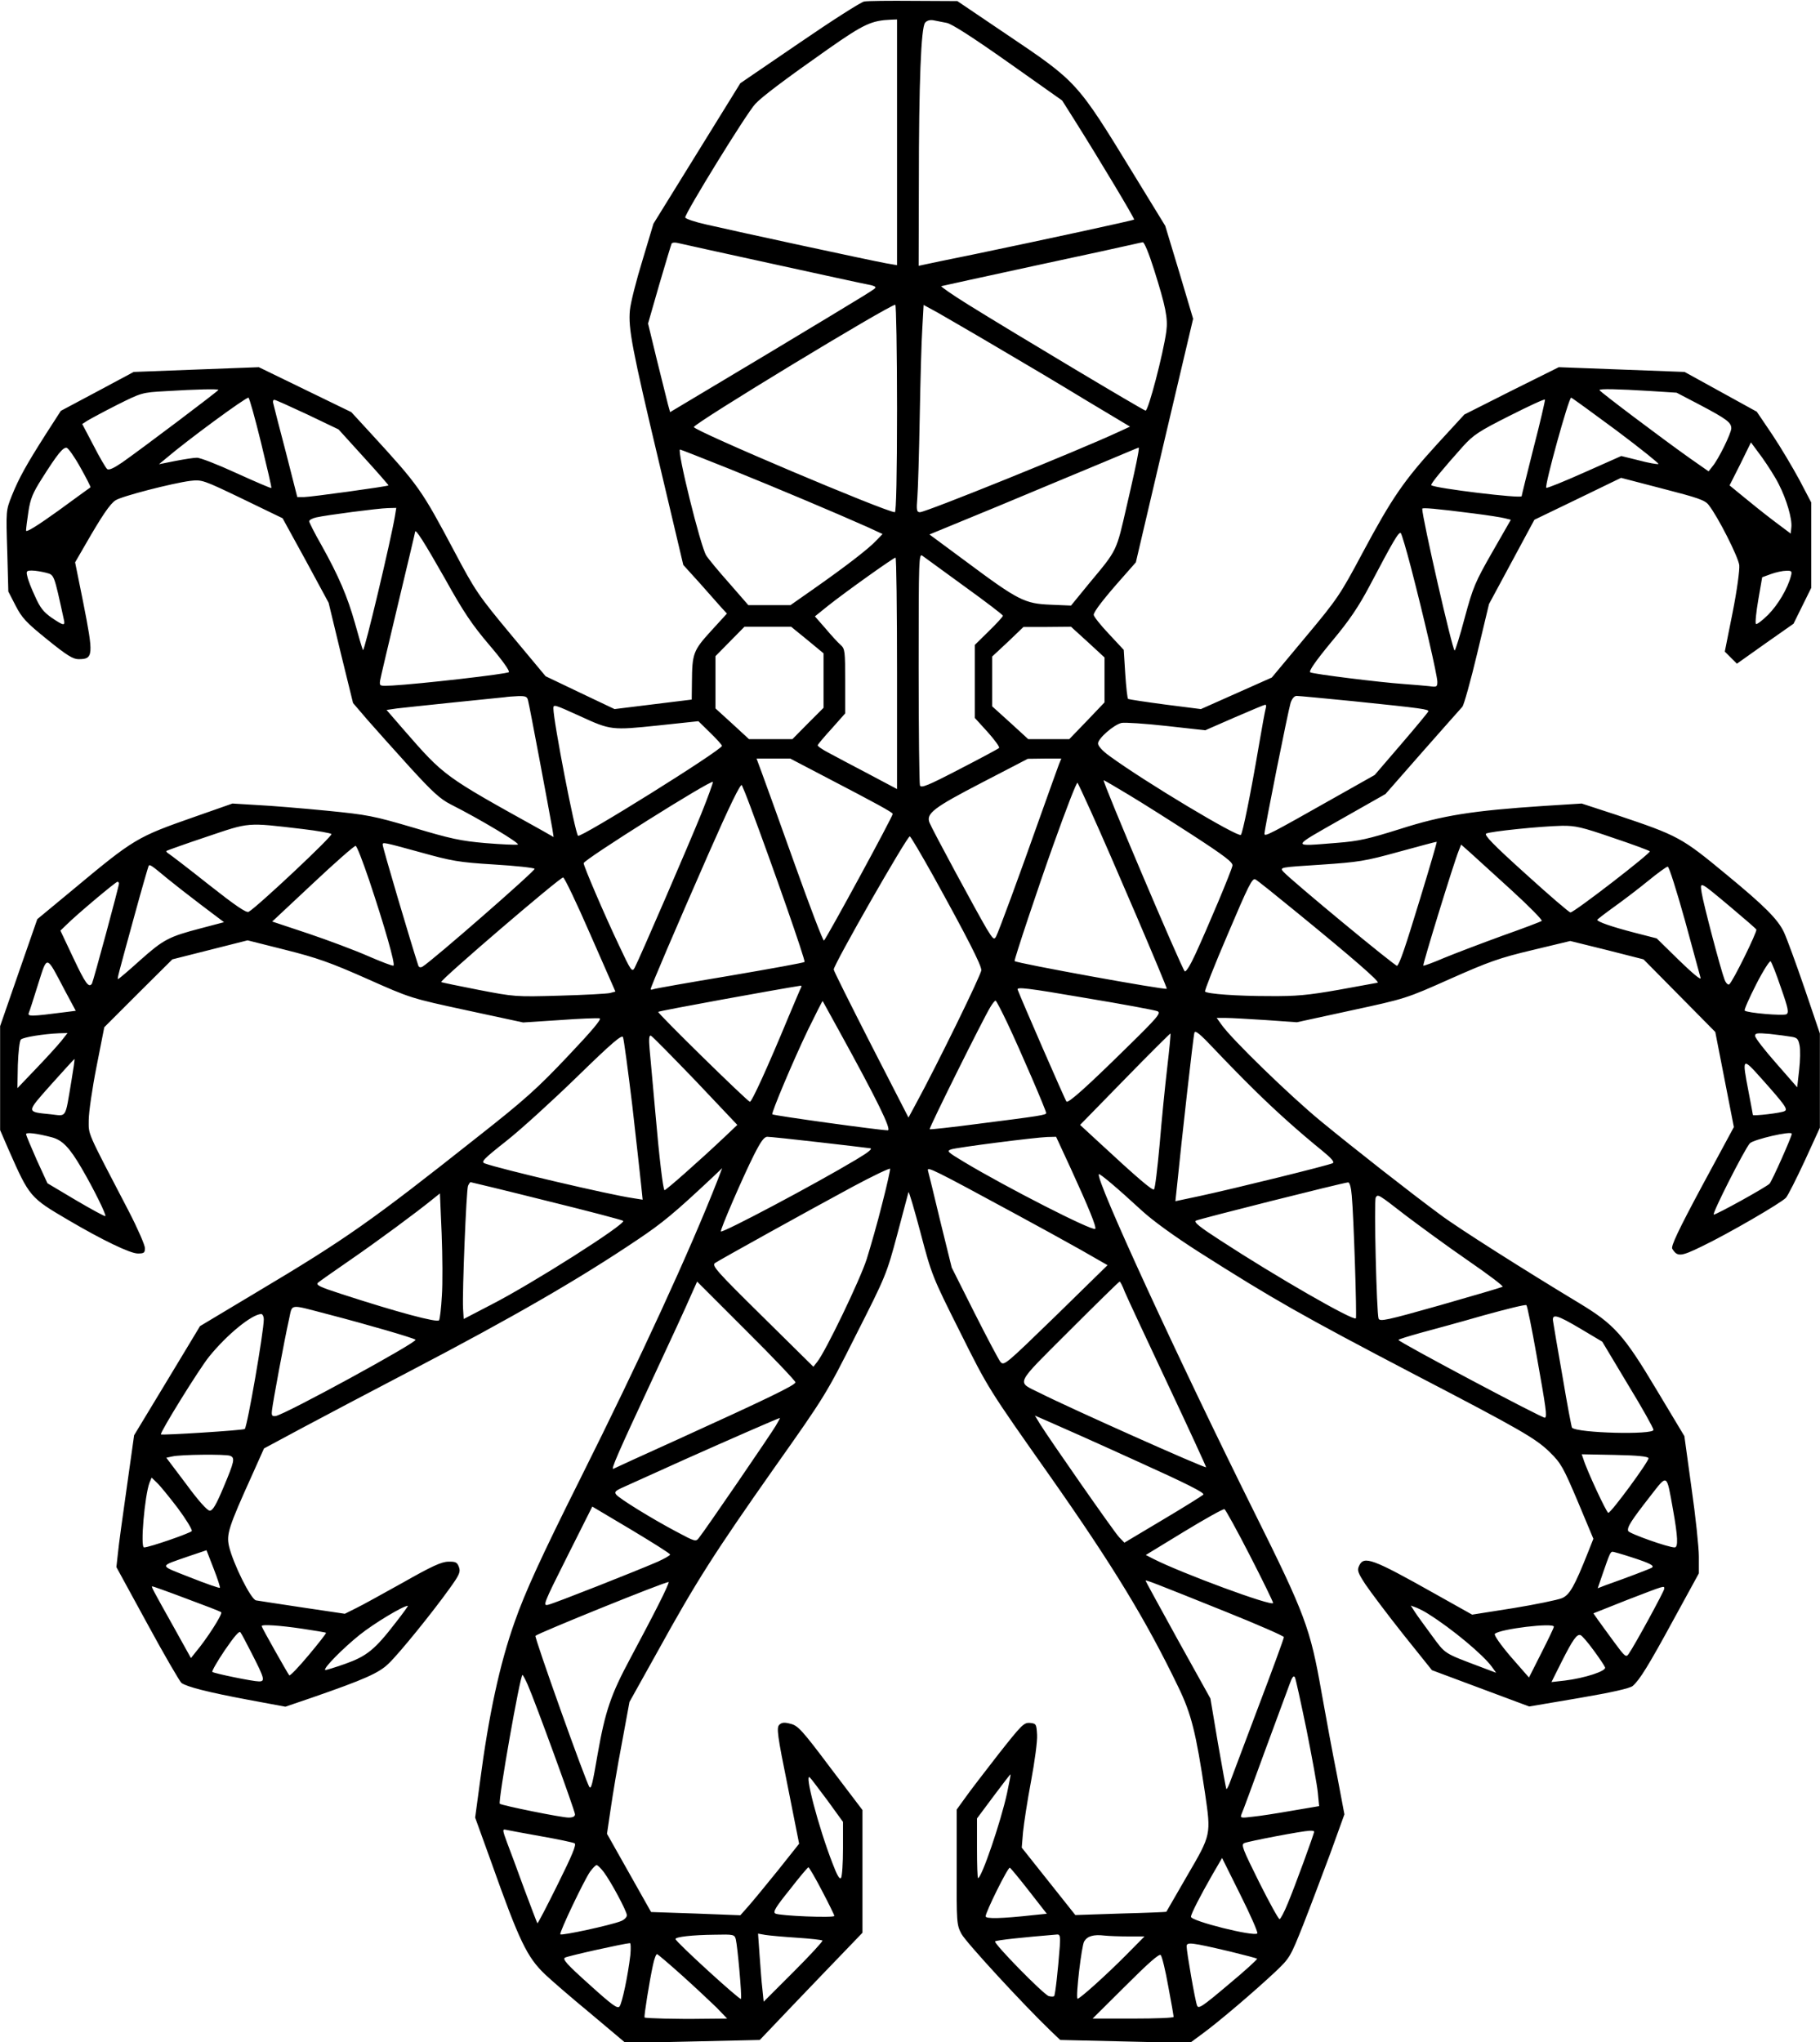 <?xml version="1.0" encoding="UTF-8" standalone="yes"?>
<svg version="1.0" xmlns="http://www.w3.org/2000/svg" width="222.778mm" height="250mm" viewBox="0 0 842 945" preserveAspectRatio="xMidYMid meet">
  <g transform="translate(0,945) scale(0.1,-0.1)" fill="#000000" stroke="none">
    <path d="M3998 9443 c-14 -2 -149 -88 -299 -191 l-274 -187 -201 -325 -201
-325 -51 -170 c-29 -94 -55 -197 -58 -230 -8 -84 9 -176 137 -714 l110 -465
77 -85 c42 -47 87 -98 100 -113 l25 -27 -74 -81 c-82 -90 -87 -104 -88 -236
l-1 -81 -179 -22 -178 -22 -160 76 -159 76 -160 192 c-152 183 -165 202 -263
387 -152 286 -163 302 -385 544 l-91 99 -214 104 -214 104 -290 -11 -289 -11
-168 -90 -169 -90 -69 -107 c-91 -143 -125 -204 -158 -286 -27 -68 -27 -69
-21 -256 l5 -187 34 -66 c29 -56 48 -77 146 -156 90 -73 119 -91 145 -91 69 0
70 17 21 265 l-37 183 48 83 c77 134 114 188 139 204 28 19 266 80 346 90 54
6 58 5 241 -83 l186 -90 107 -195 106 -196 56 -232 57 -232 66 -77 c37 -42
125 -141 196 -219 106 -116 141 -148 190 -173 133 -67 327 -183 310 -186 -9
-2 -77 1 -150 7 -114 10 -160 20 -331 71 -187 55 -212 60 -404 79 -113 11
-257 23 -320 26 l-115 7 -171 -60 c-274 -96 -281 -100 -575 -345 l-157 -130
-86 -247 -86 -248 0 -241 0 -240 39 -90 c97 -220 99 -222 276 -326 158 -93
287 -155 322 -155 29 0 33 3 33 25 0 14 -34 92 -76 173 -196 376 -184 349
-184 419 0 35 16 146 36 247 l36 183 157 157 158 157 174 44 174 44 175 -44
c147 -37 209 -59 378 -134 202 -90 203 -90 462 -146 l260 -56 169 11 c93 7
176 10 185 8 11 -2 -36 -58 -147 -175 -140 -148 -197 -200 -417 -373 -495
-392 -610 -473 -1023 -719 l-262 -157 -152 -252 -153 -253 -34 -242 c-19 -133
-38 -270 -41 -305 l-7 -63 143 -262 c78 -144 150 -267 158 -274 25 -18 122
-43 309 -78 l172 -32 123 42 c245 85 310 114 355 158 49 47 200 233 281 346
47 65 52 78 44 100 -8 22 -15 26 -49 25 -31 0 -77 -21 -209 -96 -94 -52 -192
-107 -220 -120 l-50 -25 -195 29 c-107 16 -204 31 -216 33 -24 5 -106 170
-125 251 -12 55 -3 86 107 329 l55 123 177 95 c97 52 321 170 497 262 480 251
784 427 1053 608 118 79 173 125 350 291 l43 41 -21 -55 c-128 -327 -358 -827
-637 -1385 -180 -360 -254 -522 -302 -659 -69 -194 -120 -429 -161 -743 l-22
-163 73 -202 c132 -372 167 -444 251 -524 24 -23 117 -104 208 -179 l164 -138
311 7 310 7 60 63 c33 35 140 147 238 249 l177 184 0 284 0 284 -148 195
c-132 176 -151 196 -185 204 -29 8 -41 6 -52 -5 -13 -13 -9 -47 39 -283 l53
-267 -97 -122 c-54 -67 -115 -141 -136 -165 l-39 -44 -207 8 -206 7 -102 181
-102 181 17 115 c9 63 32 201 52 305 l35 190 131 235 c178 323 264 457 539
848 234 331 241 342 378 615 138 272 142 282 191 465 27 103 51 191 52 196 2
5 27 -80 56 -189 51 -194 55 -204 183 -459 130 -261 131 -262 415 -665 293
-417 445 -667 594 -976 61 -126 82 -211 124 -492 28 -193 29 -191 -82 -381
-53 -92 -97 -168 -97 -168 -1 -1 -95 -5 -211 -8 l-210 -7 -124 156 -124 156 6
72 c4 40 20 145 37 235 17 91 30 187 28 215 -3 50 -4 52 -33 55 -28 2 -38 -8
-146 -145 -63 -81 -133 -172 -154 -202 l-39 -54 0 -266 c-1 -259 0 -267 22
-309 20 -38 287 -328 413 -449 l44 -42 300 -7 300 -7 65 48 c74 55 233 190
332 283 65 62 68 67 127 215 33 84 89 233 126 332 l65 180 -34 180 c-20 99
-52 272 -72 385 -52 296 -75 359 -312 835 -350 704 -737 1544 -718 1562 4 4
81 -60 198 -168 51 -47 152 -120 263 -191 346 -220 478 -295 1000 -568 490
-255 561 -296 626 -360 51 -50 62 -70 129 -228 l72 -172 -23 -58 c-65 -164
-87 -202 -123 -217 -20 -8 -121 -29 -225 -46 l-190 -30 -173 97 c-288 162
-328 177 -350 129 -10 -21 -6 -32 30 -87 23 -34 101 -138 174 -230 l133 -166
225 -84 225 -84 230 39 c152 26 236 45 249 56 32 28 72 92 190 309 l116 212 0
78 c0 42 -15 185 -34 317 l-33 240 -129 215 c-151 253 -195 302 -357 400 -249
150 -563 349 -644 410 -141 104 -396 304 -553 433 -141 116 -412 379 -458 445
l-23 32 43 0 c24 0 107 -5 186 -10 l142 -10 253 55 c250 54 253 55 457 146
178 79 228 97 380 133 l175 42 170 -42 169 -43 166 -168 166 -168 43 -220 43
-220 -148 -274 c-110 -205 -144 -278 -137 -289 23 -38 39 -37 137 11 121 58
367 201 389 225 9 10 48 87 87 171 l70 153 0 218 0 218 -71 209 c-39 114 -82
231 -95 259 -28 60 -90 122 -266 267 -209 173 -222 180 -511 277 l-159 52
-174 -11 c-333 -22 -470 -44 -664 -106 -150 -47 -192 -57 -295 -65 -214 -17
-215 -24 17 108 l208 118 171 195 c94 106 177 201 185 209 7 9 38 119 68 245
l55 230 105 195 105 195 201 97 200 97 192 -50 c163 -42 196 -53 213 -75 43
-54 137 -240 142 -279 2 -23 -10 -114 -31 -220 l-36 -180 28 -28 28 -28 131
93 131 92 41 83 41 83 0 198 0 197 -55 105 c-31 57 -87 152 -126 210 l-71 105
-167 92 -167 92 -291 11 -291 11 -219 -109 -218 -110 -125 -136 c-156 -171
-210 -250 -346 -504 -103 -193 -115 -212 -264 -390 l-156 -187 -164 -73 -164
-73 -165 21 c-91 12 -169 24 -172 26 -3 2 -9 54 -13 115 l-7 112 -69 74 c-39
41 -70 81 -70 88 0 15 48 77 136 176 l59 67 132 563 133 564 -64 215 -65 215
-147 240 c-263 430 -259 425 -593 650 l-222 150 -202 1 c-111 1 -214 0 -229
-3z m152 -652 l0 -568 -52 9 c-62 11 -688 146 -830 179 -54 12 -98 27 -98 33
0 21 283 481 324 525 29 32 139 115 337 254 167 117 201 132 292 136 l27 1 0
-569z m230 553 c23 -4 122 -68 285 -183 l249 -176 60 -95 c112 -178 277 -453
273 -456 -4 -4 -420 -94 -737 -160 -118 -24 -225 -46 -237 -49 l-23 -5 1 382
c0 466 10 721 29 743 8 10 23 14 39 11 14 -3 42 -8 61 -12z m-810 -1114 c228
-50 430 -94 448 -97 17 -3 32 -8 32 -12 0 -8 13 0 -497 -307 l-453 -271 -10
36 c-5 20 -28 112 -51 205 l-41 169 52 181 c29 99 55 185 57 189 3 5 15 6 27
3 11 -3 208 -46 436 -96z m1769 -27 c54 -171 65 -226 57 -286 -14 -103 -83
-367 -96 -367 -9 0 -616 363 -820 490 -74 46 -130 85 -125 86 6 2 201 44 435
95 234 50 439 95 455 99 17 4 35 8 42 9 7 1 29 -53 52 -126z m-1189 -643 c0
-309 -4 -480 -10 -480 -40 0 -930 377 -930 394 0 17 905 566 932 566 4 0 8
-216 8 -480z m460 285 c113 -66 298 -176 411 -245 l207 -124 -52 -24 c-185
-86 -892 -372 -920 -372 -15 0 -17 9 -12 68 3 37 8 204 11 372 3 168 8 353 12
412 l6 107 66 -36 c36 -21 158 -91 271 -158z m-3600 -199 c0 -5 -357 -274
-444 -335 -41 -28 -63 -38 -71 -31 -6 5 -35 54 -63 109 l-52 99 23 15 c13 8
74 41 137 73 114 57 116 58 225 64 143 9 245 11 245 6z m6621 -5 l126 -8 109
-57 c123 -65 144 -81 144 -108 0 -22 -59 -143 -87 -176 l-18 -23 -90 63 c-124
88 -415 307 -415 313 0 7 84 5 231 -4z m-6424 -238 c28 -115 50 -209 48 -211
-2 -2 -74 29 -162 69 -87 40 -169 72 -183 71 -14 0 -59 -7 -100 -15 l-75 -15
35 29 c96 82 364 279 379 279 4 0 30 -93 58 -207z m5888 -26 c-30 -119 -55
-220 -55 -223 0 -12 -405 37 -418 51 -5 5 54 76 147 180 48 53 74 70 215 141
89 45 162 79 164 75 1 -4 -22 -105 -53 -224z m384 81 c112 -84 199 -154 194
-155 -6 -2 -47 5 -91 17 l-81 20 -171 -76 c-94 -42 -173 -74 -176 -71 -9 9
104 417 115 417 3 0 98 -69 210 -152z m-6057 74 l144 -69 117 -129 c64 -70
115 -129 114 -130 -5 -5 -362 -54 -391 -54 l-31 0 -53 208 c-30 114 -56 215
-58 225 -3 9 -1 17 5 17 5 0 74 -31 153 -68z m6808 -323 c36 -70 62 -160 58
-198 l-3 -30 -76 57 c-41 31 -105 82 -141 112 l-66 54 50 99 49 100 51 -69
c27 -38 63 -94 78 -125z m-7858 77 c27 -48 48 -89 46 -91 -2 -1 -69 -50 -150
-109 -96 -69 -148 -101 -148 -91 0 9 5 49 11 88 9 59 20 86 62 152 72 114 98
146 115 143 8 -2 37 -43 64 -92z m4892 57 c-3 -21 -26 -126 -51 -233 -49 -214
-43 -202 -173 -358 l-85 -104 -95 4 c-119 5 -148 19 -387 197 l-173 128 318
131 c174 73 391 163 482 201 91 38 166 70 168 70 2 1 0 -16 -4 -36z m-1886
-64 c218 -88 490 -203 636 -268 l69 -32 -29 -30 c-35 -38 -146 -123 -290 -224
l-107 -75 -97 0 -98 0 -88 101 c-49 55 -97 113 -107 129 -26 41 -137 490 -121
490 3 0 107 -41 232 -91z m-1551 -216 c-18 -109 -142 -631 -148 -621 -4 7 -20
63 -37 124 -35 124 -75 218 -156 363 -31 54 -56 104 -56 109 0 6 15 14 33 18
49 11 287 42 331 43 l39 1 -6 -37z m4993 11 c63 -8 127 -18 142 -22 l28 -7
-86 -150 c-79 -138 -89 -162 -127 -302 -22 -84 -44 -153 -47 -153 -10 0 -150
614 -150 656 0 6 60 1 240 -22z m-4762 -301 c86 -155 126 -214 206 -308 60
-70 95 -120 90 -125 -9 -9 -414 -55 -539 -62 -59 -3 -60 -3 -57 22 2 14 40
173 83 354 43 180 79 331 79 334 0 21 43 -48 138 -215z m4471 47 c58 -223 121
-496 121 -525 0 -23 -3 -25 -37 -20 -21 2 -74 7 -118 10 -114 8 -418 46 -433
54 -8 5 22 49 97 140 84 100 126 163 177 259 110 209 136 254 145 245 4 -4 26
-78 48 -163z m-2066 -84 c97 -70 177 -131 177 -135 0 -4 -29 -36 -65 -71 l-65
-64 0 -169 0 -169 60 -66 c33 -37 56 -69 52 -73 -4 -4 -86 -48 -183 -98 -146
-76 -178 -89 -183 -75 -3 8 -6 254 -6 545 0 510 1 530 18 517 10 -7 98 -71
195 -142z m-313 -402 l0 -535 -132 70 c-73 38 -157 83 -185 98 -29 15 -52 31
-50 35 1 4 30 39 65 77 l62 70 0 149 c0 139 -1 150 -21 168 -12 10 -43 44 -70
76 l-49 56 62 50 c82 65 301 221 311 222 4 0 7 -241 7 -536z m-3938 466 c39
-11 36 -2 83 -217 7 -30 -1 -29 -57 9 -37 26 -53 46 -76 98 -17 36 -33 77 -36
93 -6 24 -4 27 21 27 16 0 45 -5 65 -10z m8074 -15 c-15 -58 -60 -134 -106
-180 -27 -27 -53 -46 -56 -42 -4 4 1 54 11 112 l18 104 41 15 c22 8 54 15 70
15 25 1 28 -2 22 -24z m-4551 -296 l75 -62 0 -126 0 -126 -72 -72 -72 -73
-101 0 -100 0 -77 71 -78 71 0 121 0 121 67 68 67 68 108 0 108 0 75 -61z
m1298 -10 l77 -71 0 -104 0 -104 -81 -85 -82 -85 -95 0 -95 0 -83 76 -84 76 0
115 0 115 73 68 72 69 110 0 110 1 78 -71z m-2590 -271 c6 -21 96 -501 112
-592 l6 -39 -58 33 c-452 251 -446 246 -637 465 l-78 90 48 7 c27 3 146 16
264 28 118 12 224 23 235 24 11 2 39 4 61 5 36 1 43 -2 47 -21z m3813 -2 c331
-34 355 -38 352 -48 -2 -5 -58 -73 -126 -152 l-122 -142 -188 -106 c-297 -168
-322 -181 -322 -166 0 22 110 571 121 606 7 20 17 32 28 32 10 0 125 -11 257
-24z m-3572 -70 c141 -65 147 -65 359 -43 l188 20 55 -54 c30 -29 54 -56 54
-60 0 -19 -655 -428 -666 -416 -14 14 -114 530 -114 589 0 20 3 19 124 -36z
m3172 37 c-3 -10 -17 -85 -31 -168 -40 -236 -76 -409 -84 -418 -13 -13 -444
245 -608 365 -32 23 -53 46 -53 58 0 23 73 87 109 95 15 3 108 -3 207 -14
l180 -20 135 59 c74 32 138 59 142 59 5 1 6 -7 3 -16z m-2026 -324 c219 -114
300 -158 300 -165 0 -13 -303 -570 -318 -586 -4 -4 -65 156 -136 355 -71 199
-140 390 -153 425 l-23 62 78 0 78 0 174 -91z m1069 64 c-6 -16 -46 -127 -89
-248 -95 -269 -189 -524 -202 -549 -9 -16 -14 -11 -43 36 -46 78 -253 461
-265 492 -16 42 19 69 245 186 l210 109 77 1 78 0 -11 -27z m-1655 -229 c-55
-136 -284 -666 -308 -712 -12 -22 -17 -15 -74 107 -66 139 -162 363 -162 377
0 16 593 389 598 376 1 -4 -23 -71 -54 -148z m1977 89 c62 -37 196 -122 298
-188 149 -97 185 -125 183 -140 -4 -24 -114 -285 -172 -411 -23 -50 -44 -84
-49 -78 -16 17 -384 884 -375 884 2 0 54 -30 115 -67z m-1750 -54 c105 -281
257 -715 251 -720 -4 -4 -160 -32 -347 -64 -186 -31 -345 -59 -352 -62 -7 -3
-13 -3 -13 0 0 10 116 281 267 625 98 223 149 328 155 319 4 -8 22 -52 39 -98z
m1574 -19 c91 -200 357 -822 353 -825 -7 -7 -694 118 -704 128 -4 3 113 353
179 537 61 171 108 292 112 288 2 -2 29 -59 60 -128z m-3645 -86 c69 -8 129
-19 133 -23 8 -8 -346 -340 -383 -360 -11 -6 -62 29 -185 126 -93 74 -177 138
-185 143 -8 5 -13 10 -10 13 3 2 86 32 185 65 202 68 182 67 445 36z m6061
-40 c90 -30 168 -59 172 -63 7 -7 -346 -280 -367 -283 -5 -1 -98 79 -207 178
-151 136 -194 181 -183 187 18 10 252 34 350 36 62 1 93 -6 235 -55z m-3144
-176 c156 -282 223 -413 223 -437 0 -20 -206 -441 -303 -619 l-34 -63 -173
337 c-95 186 -173 342 -173 348 1 25 339 616 352 616 4 0 52 -82 108 -182z
m2253 -107 c-70 -229 -92 -294 -106 -310 -5 -6 -490 395 -527 436 -17 20 -15
20 173 32 176 12 204 16 363 60 95 26 173 47 174 46 2 -1 -33 -120 -77 -264z
m-4624 215 c144 -40 176 -46 339 -56 99 -6 184 -15 188 -20 7 -6 -475 -427
-519 -453 -9 -5 -16 -3 -19 5 -36 111 -165 546 -165 560 0 12 5 11 176 -36z
m-239 -127 c71 -212 123 -393 113 -397 -5 -2 -57 18 -117 44 -59 26 -184 73
-276 104 l-168 56 188 176 c103 97 193 176 198 174 6 -1 33 -72 62 -157z
m5286 -48 c81 -74 144 -138 140 -142 -5 -4 -87 -35 -183 -69 -96 -35 -217 -81
-268 -102 -51 -22 -95 -38 -97 -36 -4 4 141 476 164 532 l11 28 43 -38 c23
-21 108 -98 190 -173z m-6218 53 c28 -23 97 -77 155 -121 l106 -80 -106 -28
c-150 -39 -174 -52 -282 -148 -53 -48 -99 -87 -102 -87 -5 0 -3 7 76 295 33
121 63 224 65 228 5 9 11 5 88 -59z m7020 -191 c37 -137 70 -257 73 -268 2
-12 -39 23 -99 81 l-104 102 -105 27 c-104 27 -170 50 -170 59 0 2 35 29 78
60 42 30 113 84 157 120 44 36 85 66 91 66 6 0 41 -111 79 -247z m-5064 -67
l116 -264 -26 -7 c-14 -3 -119 -9 -233 -12 -204 -6 -209 -5 -375 27 -92 18
-170 34 -172 36 -8 7 547 483 564 484 6 0 63 -119 126 -264z m3274 98 c251
-205 380 -317 369 -321 -5 -1 -86 -16 -181 -33 -142 -25 -197 -30 -320 -29
-150 0 -287 10 -298 21 -3 3 44 123 106 267 95 224 113 260 127 252 10 -5 98
-76 197 -157z m-5455 138 c0 -13 -119 -453 -125 -463 -14 -22 -30 -1 -86 118
l-60 127 28 27 c47 47 228 199 236 199 4 0 7 -4 7 -8z m7458 -110 c62 -52 115
-98 118 -103 5 -9 -110 -244 -126 -254 -5 -3 -15 6 -21 22 -18 46 -99 355
-106 402 -8 54 -13 57 135 -67z m-7710 -382 l52 -97 -47 -6 c-163 -21 -177
-21 -170 -3 4 9 23 69 43 133 43 135 36 137 122 -27z m7942 9 c34 -96 37 -115
25 -122 -16 -8 -182 6 -193 17 -3 4 21 58 53 121 32 63 63 111 67 107 5 -5 27
-60 48 -123z m-4533 4 c-3 -5 -28 -64 -57 -133 -99 -239 -173 -401 -181 -398
-17 7 -429 411 -424 416 4 5 555 105 658 121 5 0 6 -2 4 -6z m1648 -112 c18
-8 1 -28 -145 -171 -182 -179 -268 -256 -276 -247 -5 4 -210 475 -226 518 -5
13 43 8 310 -38 175 -29 326 -57 337 -62z m-1473 -91 c175 -318 245 -460 225
-460 -35 0 -528 68 -534 74 -6 5 96 247 164 389 37 75 67 136 69 135 1 -2 35
-64 76 -138z m780 33 c59 -125 178 -401 178 -413 0 -9 -23 -13 -315 -50 -121
-16 -222 -27 -224 -25 -4 5 246 508 280 564 10 17 21 31 25 31 3 0 28 -48 56
-107z m1138 -303 c97 -96 207 -195 318 -285 42 -34 57 -52 48 -57 -15 -9 -457
-118 -615 -152 l-113 -24 7 66 c22 220 76 700 81 714 4 12 26 -6 91 -75 48
-51 130 -135 183 -187z m-5518 222 c-17 -21 -69 -78 -116 -127 l-86 -90 2 107
c2 60 8 112 14 118 11 11 106 26 177 29 l39 1 -30 -38z m2643 -297 c19 -165
37 -331 41 -368 l7 -68 -44 7 c-106 15 -617 135 -687 161 -18 7 -7 19 102 105
67 53 214 187 326 296 161 157 207 196 212 183 4 -9 23 -151 43 -316z m2475
174 c-10 -85 -26 -245 -35 -355 -10 -109 -21 -203 -26 -207 -6 -8 -72 48 -263
225 l-79 73 208 213 c114 117 209 211 210 210 2 -2 -5 -73 -15 -159z m2887
144 c28 -4 33 -10 39 -40 4 -19 3 -71 -2 -114 l-9 -80 -97 111 c-54 61 -98
118 -98 127 0 13 10 14 68 9 37 -4 82 -10 99 -13z m-5070 -203 l194 -205 -58
-55 c-115 -109 -276 -251 -279 -247 -7 7 -24 147 -43 367 -11 124 -23 254 -26
288 -4 45 -2 63 6 60 6 -2 98 -96 206 -208z m-2888 -7 c-29 -172 -20 -157 -94
-149 -116 12 -116 6 2 139 57 64 106 117 107 117 2 0 -5 -48 -15 -107z m7822
15 c107 -120 122 -141 106 -149 -15 -9 -147 -24 -147 -18 0 2 -9 50 -20 107
-31 161 -30 162 61 60z m-7913 -270 c50 -13 83 -47 140 -145 55 -94 114 -214
109 -220 -3 -2 -64 31 -137 74 l-131 78 -50 109 c-27 61 -49 114 -49 118 0 10
49 4 118 -14z m8052 16 c0 -13 -92 -220 -103 -231 -17 -17 -245 -143 -258
-143 -11 0 143 304 167 330 18 18 194 59 194 44z m-4502 -39 c119 -14 226 -26
237 -28 14 -1 -6 -18 -65 -53 -192 -115 -617 -340 -625 -332 -5 5 101 251 154
356 31 61 46 82 61 82 11 0 118 -11 238 -25z m1166 -122 c83 -181 120 -272
113 -279 -12 -12 -413 193 -606 309 -78 47 -83 51 -60 59 28 9 386 55 444 57
l41 1 68 -147z m-873 -164 c-21 -85 -54 -199 -71 -254 -31 -97 -191 -429 -229
-476 l-18 -23 -237 234 c-213 210 -234 234 -218 246 24 16 422 237 637 353 93
50 171 87 173 83 1 -5 -15 -78 -37 -163z m619 -47 c96 -52 231 -126 300 -165
l124 -71 -239 -234 c-235 -228 -240 -233 -257 -213 -9 12 -63 114 -121 229
l-104 207 -53 215 c-28 118 -54 223 -57 234 -5 20 27 4 407 -202z m-2172 62
c191 -47 351 -89 355 -93 14 -14 -421 -291 -613 -389 l-125 -65 -3 49 c-4 74
15 547 23 567 4 9 9 17 12 17 2 0 160 -38 351 -86z m3726 24 c9 -94 24 -562
19 -568 -12 -13 -370 193 -626 360 -96 62 -125 85 -114 92 15 8 682 176 704
177 7 1 14 -23 17 -61z m-4210 -464 c-3 -55 -9 -106 -13 -113 -8 -12 -192 37
-450 121 -102 33 -121 42 -110 53 8 7 75 54 149 105 122 84 308 221 385 284
l30 24 8 -186 c4 -103 5 -232 1 -288z m4461 371 c65 -49 193 -143 286 -207 93
-64 166 -119 161 -122 -5 -3 -134 -41 -288 -85 -251 -71 -280 -77 -286 -62 -9
26 -22 546 -13 560 10 17 11 16 140 -84z m-2825 -771 c0 -13 -133 -77 -544
-264 -159 -72 -293 -133 -298 -136 -15 -9 22 75 174 401 85 182 167 360 183
398 l30 67 227 -227 c126 -125 228 -233 228 -239z m1524 418 c11 -26 100 -217
198 -425 98 -208 178 -382 178 -386 0 -8 -634 275 -770 344 -108 54 -120 30
137 287 125 125 230 228 233 228 3 0 14 -21 24 -48z m1905 -292 c45 -253 49
-283 39 -290 -8 -5 -678 351 -678 360 0 3 46 17 103 33 56 15 188 51 292 81
105 29 193 51 197 47 4 -3 25 -107 47 -231z m-5589 188 c177 -46 394 -109 402
-117 12 -10 -603 -346 -647 -353 -17 -2 -20 2 -17 27 4 38 58 328 78 417 18
78 -5 75 184 26z m-300 -23 c0 -56 -76 -495 -88 -507 -6 -6 -383 -30 -388 -25
-6 7 178 305 224 361 83 102 196 194 240 196 6 0 12 -11 12 -25z m6094 -44
l99 -59 118 -197 c66 -108 119 -203 119 -211 0 -24 -352 -15 -377 10 -2 2 -22
106 -43 232 -22 126 -42 241 -44 257 -8 41 15 35 128 -32z m-2067 -606 c248
-112 329 -153 320 -161 -7 -6 -91 -59 -189 -117 l-176 -105 -25 26 c-25 27
-324 456 -366 524 l-23 38 64 -28 c35 -15 213 -94 395 -177z m-1658 158 c-23
-39 -326 -482 -355 -518 -15 -20 -17 -19 -107 29 -115 61 -260 151 -276 170
-10 12 -5 18 31 34 24 11 153 69 288 130 206 92 426 188 438 191 2 1 -7 -16
-19 -36z m-2525 -139 c24 -9 20 -26 -30 -145 -34 -81 -50 -109 -64 -109 -11 0
-52 45 -109 123 l-92 122 28 6 c37 9 247 11 267 3z m6563 -11 c4 -12 -173
-253 -186 -253 -8 0 -100 198 -115 248 l-8 23 153 -3 c104 -2 154 -7 156 -15z
m113 -236 c23 -128 25 -177 8 -177 -30 0 -210 64 -215 76 -6 17 13 47 102 161
81 104 75 107 105 -60z m-6918 5 c38 -51 67 -99 65 -106 -4 -9 -197 -76 -221
-76 -18 0 3 239 25 299 l10 24 25 -24 c14 -13 57 -66 96 -117z m2278 -215 c0
-4 -26 -19 -57 -33 -94 -41 -476 -192 -506 -199 -27 -7 -25 0 87 223 l116 231
180 -107 c98 -59 180 -110 180 -115z m2682 -3 c59 -115 108 -215 108 -221 0
-19 -427 139 -554 204 l-35 18 177 108 c97 59 181 106 187 104 5 -2 58 -98
117 -213z m-4765 -151 c-3 -2 -64 19 -137 48 -149 59 -148 49 -5 99 l80 27 33
-85 c18 -46 31 -86 29 -89z m6530 142 c87 -28 110 -40 95 -49 -8 -5 -112 -45
-214 -81 l-36 -14 23 67 c32 93 36 102 46 102 4 0 43 -11 86 -25z m-1875 -253
c147 -59 268 -112 268 -117 0 -6 -54 -154 -121 -330 -66 -176 -125 -333 -131
-348 -6 -15 -12 -26 -14 -25 -2 2 -19 97 -39 211 l-35 208 -150 270 c-82 149
-150 273 -150 275 0 5 34 -8 372 -144z m-2627 31 c-30 -60 -89 -171 -130 -248
-89 -166 -115 -242 -150 -440 -24 -140 -30 -164 -38 -154 -15 18 -256 694
-250 700 16 14 591 247 616 249 4 0 -18 -48 -48 -107z m-2183 30 c84 -31 157
-59 161 -63 8 -7 -67 -124 -117 -183 l-23 -29 -80 144 c-97 173 -105 188 -99
188 3 0 74 -25 158 -57z m6838 46 c0 -11 -138 -264 -165 -302 -12 -17 -17 -13
-67 55 -30 40 -63 87 -75 103 l-21 30 156 62 c177 68 172 67 172 52z m-5869
-156 c-97 -126 -134 -156 -235 -192 -49 -17 -90 -30 -92 -28 -9 8 82 100 159
162 66 53 202 135 224 135 2 0 -23 -35 -56 -77z m4776 40 c112 -70 255 -190
295 -245 l20 -28 -69 26 c-177 67 -164 59 -229 147 -33 45 -69 94 -79 110
l-18 28 27 -10 c14 -6 38 -18 53 -28z m-5210 -69 c59 -9 109 -17 111 -19 2 -2
-34 -48 -80 -103 -46 -55 -86 -97 -90 -94 -7 8 -128 222 -128 228 0 9 86 3
187 -12z m5792 9 c0 -5 -26 -59 -58 -122 l-57 -113 -84 96 c-48 56 -79 101
-74 106 23 23 275 53 273 33z m-6025 -123 c60 -117 63 -130 34 -130 -29 0
-208 37 -216 44 -3 4 23 49 58 101 44 64 67 91 72 82 5 -6 28 -50 52 -97z
m6209 14 c26 -35 50 -71 53 -79 7 -17 -95 -50 -186 -61 l-62 -7 47 94 c52 103
71 130 88 123 7 -3 34 -34 60 -70z m-4932 -159 c33 -74 219 -584 219 -600 0
-10 -10 -15 -30 -15 -33 0 -309 56 -318 64 -9 10 94 596 105 596 2 0 13 -20
24 -45z m3604 -210 c25 -126 49 -256 52 -290 l6 -62 -124 -21 c-68 -12 -151
-25 -183 -28 -56 -7 -59 -6 -52 12 5 10 53 141 107 289 55 149 107 290 116
314 11 31 18 40 24 30 4 -8 28 -118 54 -244z m-1386 -292 c-29 -134 -118 -393
-134 -393 -3 0 -5 62 -5 138 l0 138 76 102 c42 56 77 102 79 102 2 0 -6 -39
-16 -87z m-830 -35 l71 -98 0 -122 c0 -68 -4 -129 -9 -137 -6 -9 -18 10 -39
66 -67 172 -133 427 -105 398 6 -5 42 -54 82 -107z m-1329 -164 c80 -14 151
-29 158 -33 10 -5 -11 -55 -78 -190 -50 -101 -92 -182 -94 -180 -2 2 -29 74
-61 159 -31 85 -67 183 -80 216 -20 54 -21 61 -7 58 10 -2 82 -16 162 -30z
m3580 21 c0 -10 -91 -259 -122 -332 -16 -40 -34 -73 -38 -73 -5 0 -48 78 -95
172 -77 155 -84 173 -68 180 21 9 268 56 301 57 12 1 22 -1 22 -4z m-263 -471
c-15 -16 -307 57 -307 77 0 13 42 95 98 193 l46 79 85 -171 c47 -94 82 -174
78 -178z m-3024 284 c35 -47 107 -182 107 -200 0 -9 -12 -21 -27 -27 -47 -19
-278 -69 -281 -61 -4 11 111 252 138 290 12 16 25 30 30 30 5 0 20 -15 33 -32z
m1010 -87 c31 -59 57 -112 57 -116 0 -10 -253 0 -273 11 -12 7 0 28 67 111 44
57 83 103 86 103 3 0 32 -49 63 -109z m958 -1 l82 -105 -59 -6 c-154 -17 -224
-18 -224 -6 0 20 103 228 112 225 4 -2 44 -50 89 -108z m-1357 -223 c8 -32 29
-265 24 -276 -3 -9 -303 265 -303 277 0 10 78 19 181 20 88 2 92 1 98 -21z
m284 7 c62 -4 114 -10 117 -13 2 -4 -58 -69 -134 -145 l-138 -138 -6 59 c-4
32 -9 103 -13 157 l-7 99 34 -6 c19 -3 85 -9 147 -13z m1215 -41 c-8 -108 -21
-224 -26 -229 -3 -3 -14 -3 -25 0 -25 8 -257 245 -248 253 5 6 130 19 287 32
13 1 15 -9 12 -56z m317 47 l75 0 -85 -86 c-89 -90 -220 -208 -225 -202 -9 9
19 246 31 265 15 25 44 33 94 27 19 -2 69 -4 110 -4z m-2304 -87 c-11 -94 -38
-222 -50 -237 -9 -12 -34 6 -139 101 -106 95 -126 118 -113 125 14 8 271 65
300 67 4 1 5 -25 2 -56z m2776 17 c66 -16 122 -31 124 -33 3 -2 -57 -57 -133
-120 -123 -104 -139 -114 -145 -96 -9 23 -48 248 -48 273 0 21 19 19 202 -24z
m-2535 -112 c59 -53 130 -120 158 -147 l49 -51 -109 -1 c-121 -2 -268 2 -273
6 -4 3 23 171 39 244 6 29 15 51 19 49 5 -2 58 -47 117 -100z m2248 -49 c14
-74 25 -137 25 -141 0 -5 -84 -8 -187 -8 l-188 0 153 152 c104 104 155 149
162 142 6 -6 22 -71 35 -145z"/>
  </g>
</svg>